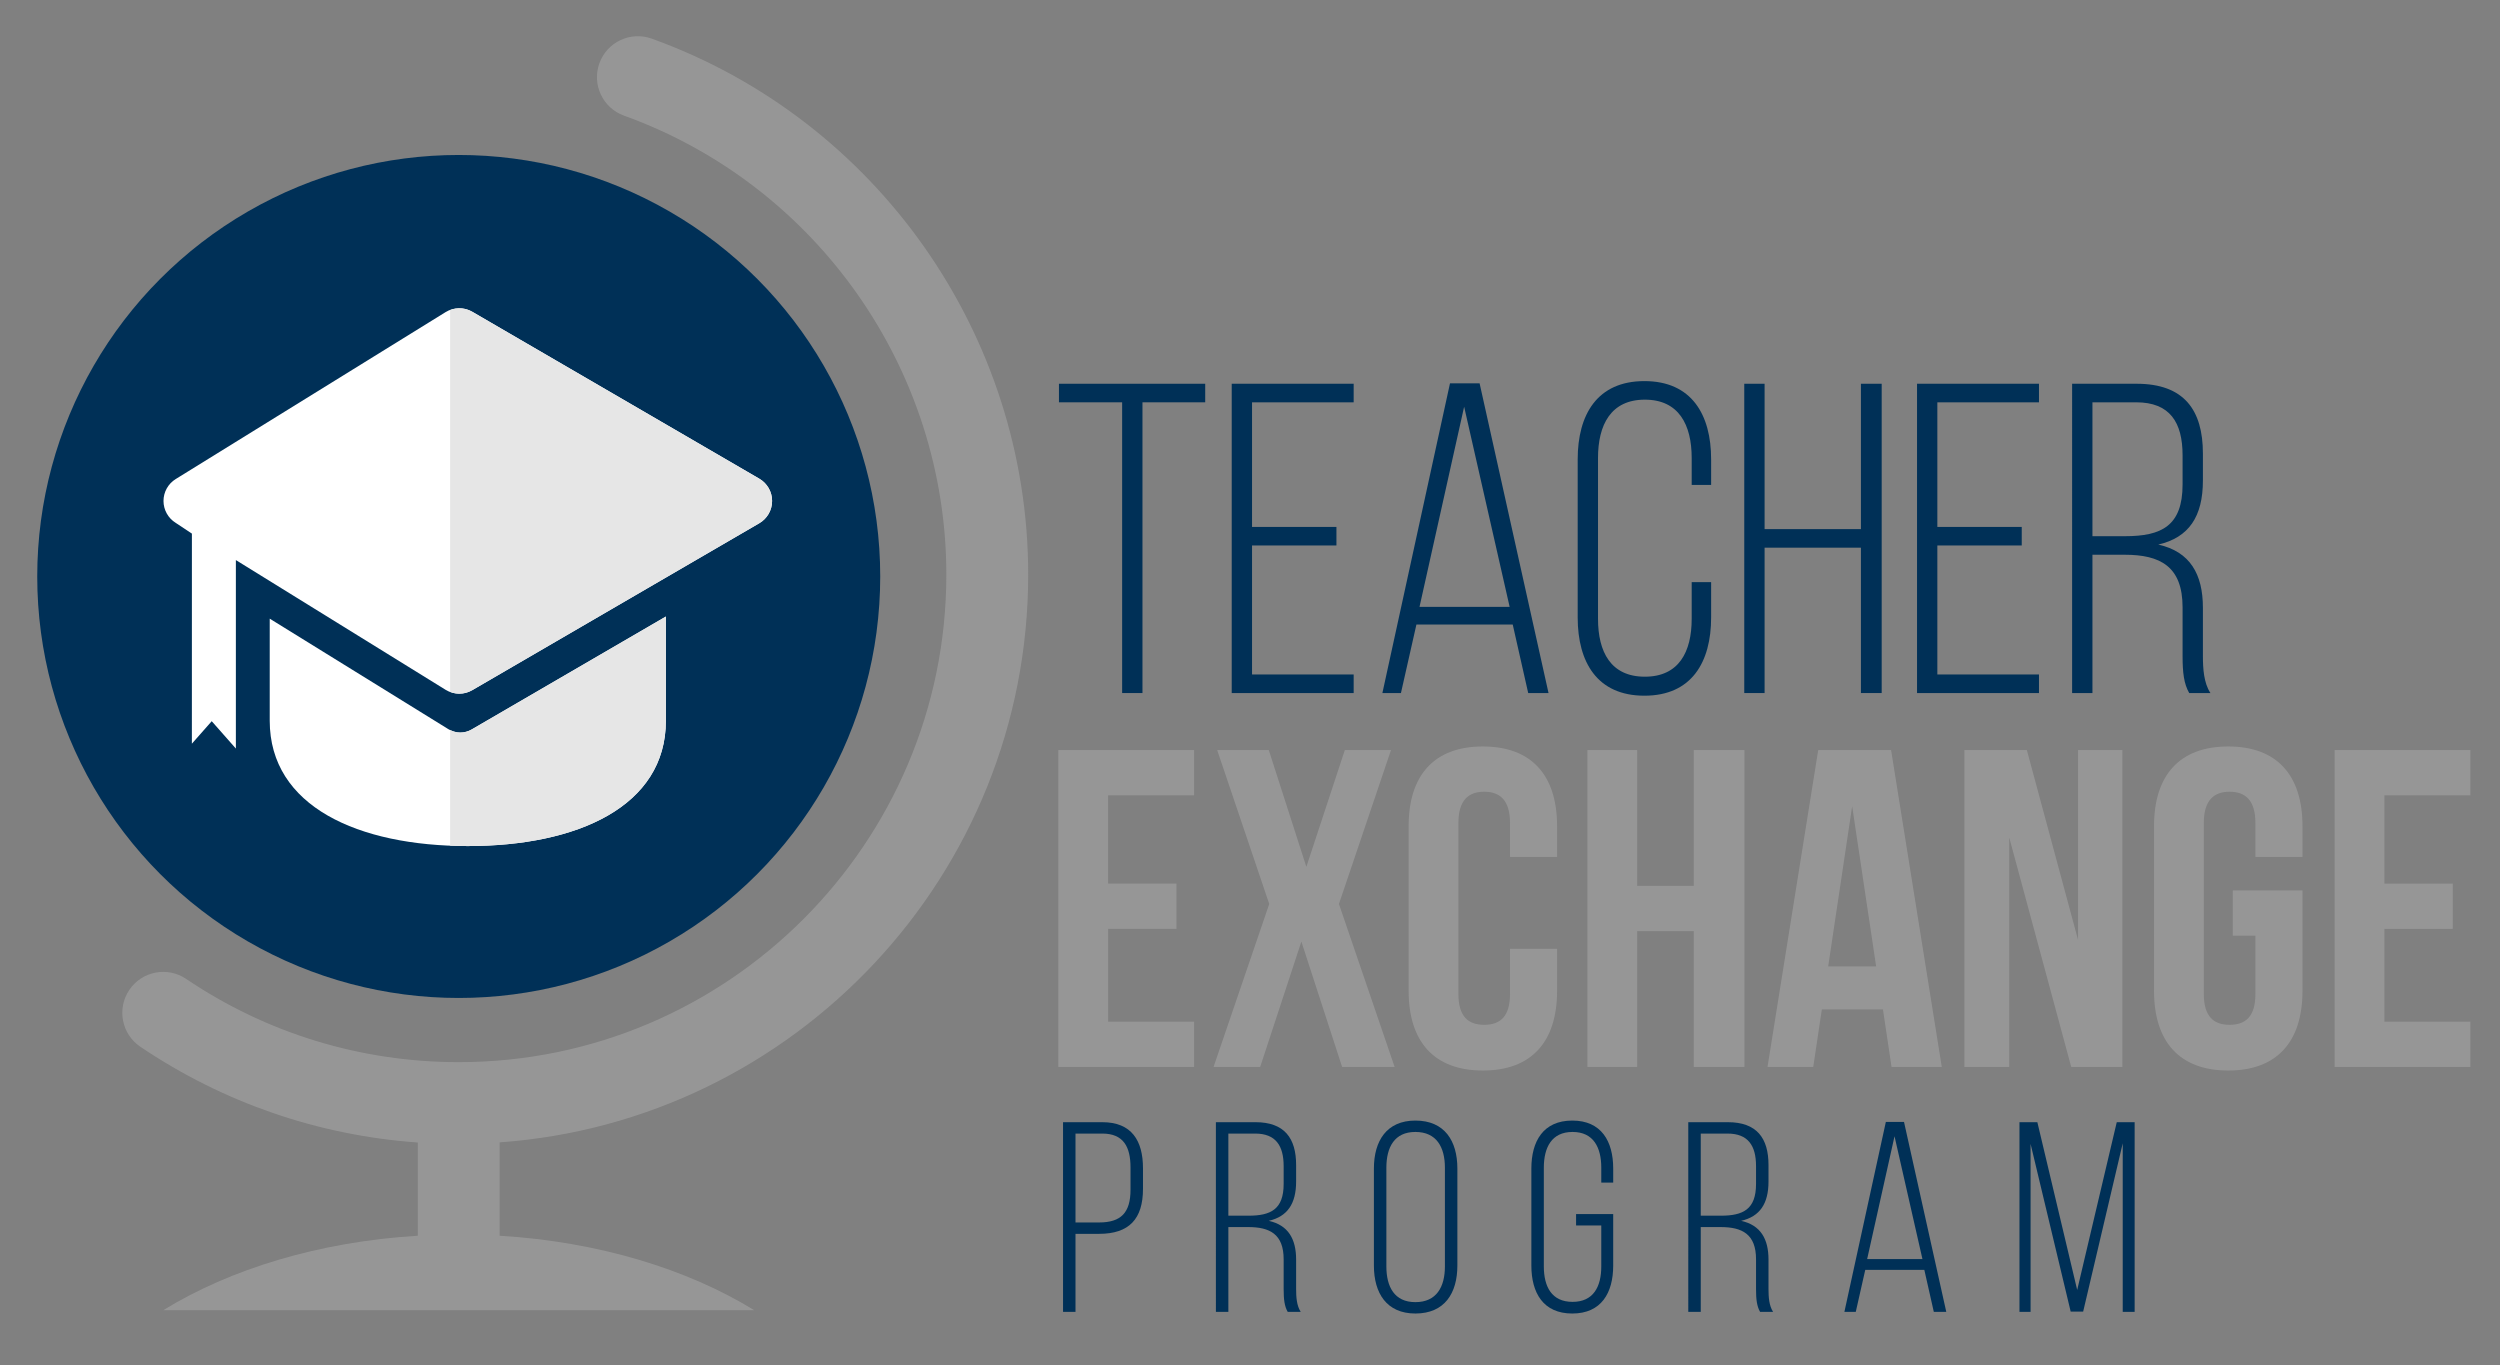 <?xml version="1.0" encoding="utf-8"?>
<!-- Generator: Adobe Illustrator 16.0.0, SVG Export Plug-In . SVG Version: 6.00 Build 0)  -->
<!DOCTYPE svg PUBLIC "-//W3C//DTD SVG 1.1//EN" "http://www.w3.org/Graphics/SVG/1.1/DTD/svg11.dtd">
<svg version="1.1" id="Capa_1" xmlns="http://www.w3.org/2000/svg" xmlns:xlink="http://www.w3.org/1999/xlink" x="0px" y="0px"
	 width="2076px" height="1133.858px" viewBox="0 0 2076 1133.858" enable-background="new 0 0 2076 1133.858" xml:space="preserve">
<rect x="0" y="0" width="2076" height="1133.858" fill="#808080" stroke="none"/>
<g>
	<g>
		<path fill="#969696" d="M853.81,477.103c0-198.814-125.621-377.649-312.592-445.008c-17.667-6.36-37.125,2.788-43.485,20.455
			c-6.361,17.655,2.798,37.124,20.453,43.485c160.091,57.678,267.659,210.815,267.659,381.068
			c0,223.267-181.641,404.905-404.918,404.905c-81.14,0-159.416-23.905-226.353-69.132c-15.543-10.497-36.682-6.417-47.181,9.132
			c-10.509,15.553-6.427,36.675,9.126,47.187c68.826,46.498,147.88,73.685,230.424,79.554v77.406
			c-81.965,4.959-155.685,27.609-211.403,61.831h490.777c-55.718-34.225-129.44-56.872-211.409-61.831v-77.535
			C659.835,931.122,853.81,726.407,853.81,477.103z"/>
		<g>
			<defs>
				<circle id="SVGID_1_" cx="380.93" cy="478.703" r="350.01"/>
			</defs>
			<clipPath id="SVGID_2_">
				<use xlink:href="#SVGID_1_"  overflow="visible"/>
			</clipPath>
			<rect id="rect124" x="-55.783" y="-97.226" clip-path="url(#SVGID_2_)" fill="#003057" width="882.058" height="968.769"/>
		</g>
		<g>
			<g>
				<path fill="#FFFFFF" d="M382.215,608.313c-3.417,0-6.843-0.934-9.857-2.8l-148.38-91.779v84.726
					c0,71.293,73.644,104.101,164.483,104.101c90.842,0,164.486-32.808,164.486-104.101v-86.498l-161.313,93.813
					C388.719,607.467,385.474,608.313,382.215,608.313z"/>
				<path fill="#FFFFFF" d="M630.517,397.511L392.08,258.846c-6.808-3.939-15.269-3.856-21.995,0.299L145.904,397.811
					c-6.307,3.896-10.134,10.779-10.134,18.186c0,7.404,3.827,14.289,10.134,18.187l13.453,8.927l-0.024,174.448l16.479-18.679
					l20.057,22.733V465.088l174.216,107.759c3.438,2.131,7.352,3.195,11.249,3.195c3.717,0,7.42-0.968,10.746-2.895l238.437-138.665
					c6.585-3.83,10.635-10.872,10.635-18.486C641.151,408.381,637.102,401.339,630.517,397.511z"/>
			</g>
			<path fill="#E6E6E6" d="M391.634,605.775c-2.916,1.691-6.16,2.537-9.419,2.537c-2.902,0-5.762-0.819-8.421-2.17v96.082
				c4.84,0.195,9.714,0.336,14.667,0.336c90.842,0,164.486-32.808,164.486-104.101v-86.498L391.634,605.775z"/>
			<path fill="#E6E6E6" d="M630.517,397.511L392.08,258.846c-5.619-3.252-12.318-3.602-18.286-1.343v316.975
				c2.444,0.926,4.969,1.564,7.54,1.564c3.717,0,7.42-0.968,10.746-2.895l238.437-138.665c6.585-3.83,10.635-10.872,10.635-18.486
				C641.151,408.381,637.102,401.339,630.517,397.511z"/>
		</g>
	</g>
	<g>
		<g>
			<g>
				<path fill="#003057" d="M931.826,575.507V334.078h-52.469v-15.411h121.447v15.411h-52.101v241.429H931.826z"/>
				<path fill="#003057" d="M1109.774,437.548v15.411h-70.08v107.139h84.39v15.409h-101.267V318.667h101.267v15.411h-84.39v103.47
					H1109.774z"/>
				<path fill="#003057" d="M1176.188,518.636l-12.842,56.871h-15.409l56.138-257.206h24.582l57.24,257.206h-16.879l-12.842-56.871
					H1176.188z M1178.758,503.958h74.848l-37.791-166.211L1178.758,503.958z"/>
				<path fill="#003057" d="M1420.92,381.41v21.28h-16.144v-22.381c0-27.518-10.641-48.432-38.892-48.432
					c-28.254,0-38.895,20.915-38.895,48.432v133.556c0,27.519,10.641,48.067,38.895,48.067c28.251,0,38.892-20.548,38.892-48.067
					v-30.453h16.144v29.352c0,37.058-16.144,64.945-55.402,64.945c-39.26,0-55.406-27.887-55.406-64.945V381.41
					c0-37.058,16.146-64.943,55.406-64.943C1404.776,316.467,1420.92,344.352,1420.92,381.41z"/>
				<path fill="#003057" d="M1465.318,454.793v120.714h-16.879V318.667h16.879v120.715h79.984V318.667h17.247v256.839h-17.247
					V454.793H1465.318z"/>
				<path fill="#003057" d="M1678.859,437.548v15.411h-70.08v107.139h84.389v15.409H1591.9V318.667h101.268v15.411h-84.389v103.47
					H1678.859z"/>
				<path fill="#003057" d="M1774.256,318.667c39.259,0,55.038,21.648,55.038,57.972v22.382c0,30.087-11.742,47.332-37.06,53.202
					c26.42,5.871,37.06,24.583,37.06,52.469v39.994c0,10.64,0.732,22.383,6.236,30.821h-17.611
					c-4.404-7.706-5.504-16.879-5.504-30.821v-40.36c0-34.123-18.714-43.663-48.064-43.663h-26.784v114.844h-16.879V318.667
					H1774.256z M1764.715,445.252c30.089,0,47.7-8.438,47.7-42.928v-24.216c0-27.519-10.64-44.03-38.526-44.03h-36.322v111.174
					H1764.715z"/>
			</g>
		</g>
		<g>
			<g>
				<path fill="#003057" d="M915.38,931.869c24.305,0,33.755,15.301,33.755,38.256v17.104c0,24.979-11.477,37.356-36.456,37.356
					H893.1v64.813h-10.352V931.869H915.38z M912.679,1015.132c18.229,0,26.104-8.1,26.104-27.228v-18.453
					c0-17.104-5.851-28.132-23.404-28.132H893.1v73.813H912.679z"/>
				<path fill="#003057" d="M1042.537,931.869c24.082,0,33.76,13.276,33.76,35.555v13.729c0,18.454-7.205,29.03-22.73,32.633
					c16.202,3.599,22.73,15.076,22.73,32.18v24.529c0,6.524,0.448,13.727,3.823,18.903h-10.801
					c-2.7-4.726-3.377-10.352-3.377-18.903v-24.754c0-20.931-11.478-26.781-29.481-26.781h-16.43v70.438h-10.352V931.869H1042.537z
					 M1036.686,1009.509c18.456,0,29.256-5.177,29.256-26.332v-14.853c0-16.879-6.525-27.005-23.63-27.005h-22.281v68.189H1036.686z
					"/>
				<path fill="#003057" d="M1140.89,970.349c0-22.954,10.576-39.83,34.432-39.83c24.306,0,34.881,16.876,34.881,39.83v80.565
					c0,22.955-10.575,39.834-34.881,39.834c-23.855,0-34.432-16.879-34.432-39.834V970.349z M1151.241,1051.591
					c0,17.104,6.752,29.704,24.08,29.704c17.553,0,24.529-12.601,24.529-29.704v-81.915c0-17.104-6.977-29.707-24.529-29.707
					c-17.328,0-24.08,12.604-24.08,29.707V1051.591z"/>
				<path fill="#003057" d="M1339.608,970.349v11.702h-9.902v-12.375c0-16.88-6.525-29.707-23.854-29.707
					c-17.331,0-23.855,12.827-23.855,29.707v81.915c0,16.876,6.524,29.479,23.855,29.479c17.328,0,23.854-12.604,23.854-29.479
					v-33.982h-20.928v-9.45h30.83v42.756c0,22.73-9.902,39.834-33.983,39.834c-24.077,0-33.979-17.104-33.979-39.834v-80.565
					c0-22.727,9.902-39.83,33.979-39.83C1329.706,930.519,1339.608,947.622,1339.608,970.349z"/>
				<path fill="#003057" d="M1434.807,931.869c24.08,0,33.758,13.276,33.758,35.555v13.729c0,18.454-7.204,29.03-22.729,32.633
					c16.202,3.599,22.729,15.076,22.729,32.18v24.529c0,6.524,0.449,13.727,3.824,18.903h-10.801
					c-2.701-4.726-3.378-10.352-3.378-18.903v-24.754c0-20.931-11.478-26.781-29.479-26.781h-16.43v70.438h-10.351V931.869H1434.807
					z M1428.955,1009.509c18.454,0,29.255-5.177,29.255-26.332v-14.853c0-16.879-6.524-27.005-23.628-27.005h-22.281v68.189
					H1428.955z"/>
				<path fill="#003057" d="M1548.908,1054.517l-7.878,34.881h-9.45l34.432-157.756h15.076l35.105,157.756h-10.352l-7.875-34.881
					H1548.908z M1550.483,1045.516h45.908l-23.179-101.945L1550.483,1045.516z"/>
				<path fill="#003057" d="M1729.849,1089.173h-10.352l-33.306-139.302v139.526h-9.229V931.869h14.855l33.081,139.299
					l32.854-139.299h14.854v157.528h-9.901V949.422L1729.849,1089.173z"/>
			</g>
		</g>
		<g>
			<g>
				<path fill="#969696" d="M920.181,733.746h56.753v37.584h-56.753v77.048h71.41v37.585H878.837V622.87h112.754v37.585h-71.41
					V733.746z"/>
				<path fill="#969696" d="M1155.08,622.87l-43.224,127.79l46.23,135.303h-43.6l-33.825-104.109l-34.205,104.109h-38.711
					l46.231-135.303l-43.224-127.79h42.848l31.194,96.969l31.946-96.969H1155.08z"/>
				<path fill="#969696" d="M1293.008,787.868v34.954c0,42.094-21.05,66.147-61.639,66.147c-40.592,0-61.639-24.054-61.639-66.147
					V686.014c0-42.094,21.047-66.148,61.639-66.148c40.589,0,61.639,24.055,61.639,66.148v25.557h-39.09v-28.188
					c0-18.792-8.269-25.933-21.423-25.933s-21.424,7.141-21.424,25.933v142.07c0,18.792,8.27,25.556,21.424,25.556
					s21.423-6.764,21.423-25.556v-37.585H1293.008z"/>
				<path fill="#969696" d="M1359.521,885.963h-41.345V622.87h41.345v112.754h46.979V622.87h42.097v263.093H1406.5V773.209h-46.979
					V885.963z"/>
				<path fill="#969696" d="M1612.451,885.963h-41.718l-7.14-47.732h-50.739l-7.143,47.732h-37.961l42.097-263.093h60.51
					L1612.451,885.963z M1518.116,802.524h39.84l-19.922-133.049L1518.116,802.524z"/>
				<path fill="#969696" d="M1668.449,695.408v190.555h-37.208V622.87h51.864l42.471,157.481V622.87h36.832v263.093h-42.471
					L1668.449,695.408z"/>
				<path fill="#969696" d="M1854.104,739.384h57.882v83.438c0,42.094-21.05,66.147-61.639,66.147
					c-40.592,0-61.639-24.054-61.639-66.147V686.014c0-42.094,21.047-66.148,61.639-66.148c40.589,0,61.639,24.055,61.639,66.148
					v25.557h-39.09v-28.188c0-18.792-8.269-25.933-21.423-25.933s-21.423,7.141-21.423,25.933v142.07
					c0,18.792,8.269,25.556,21.423,25.556s21.423-6.764,21.423-25.556v-48.484h-18.792V739.384z"/>
				<path fill="#969696" d="M1980.006,733.746h56.754v37.584h-56.754v77.048h71.41v37.585h-112.754V622.87h112.754v37.585h-71.41
					V733.746z"/>
			</g>
		</g>
	</g>
</g>
</svg>
